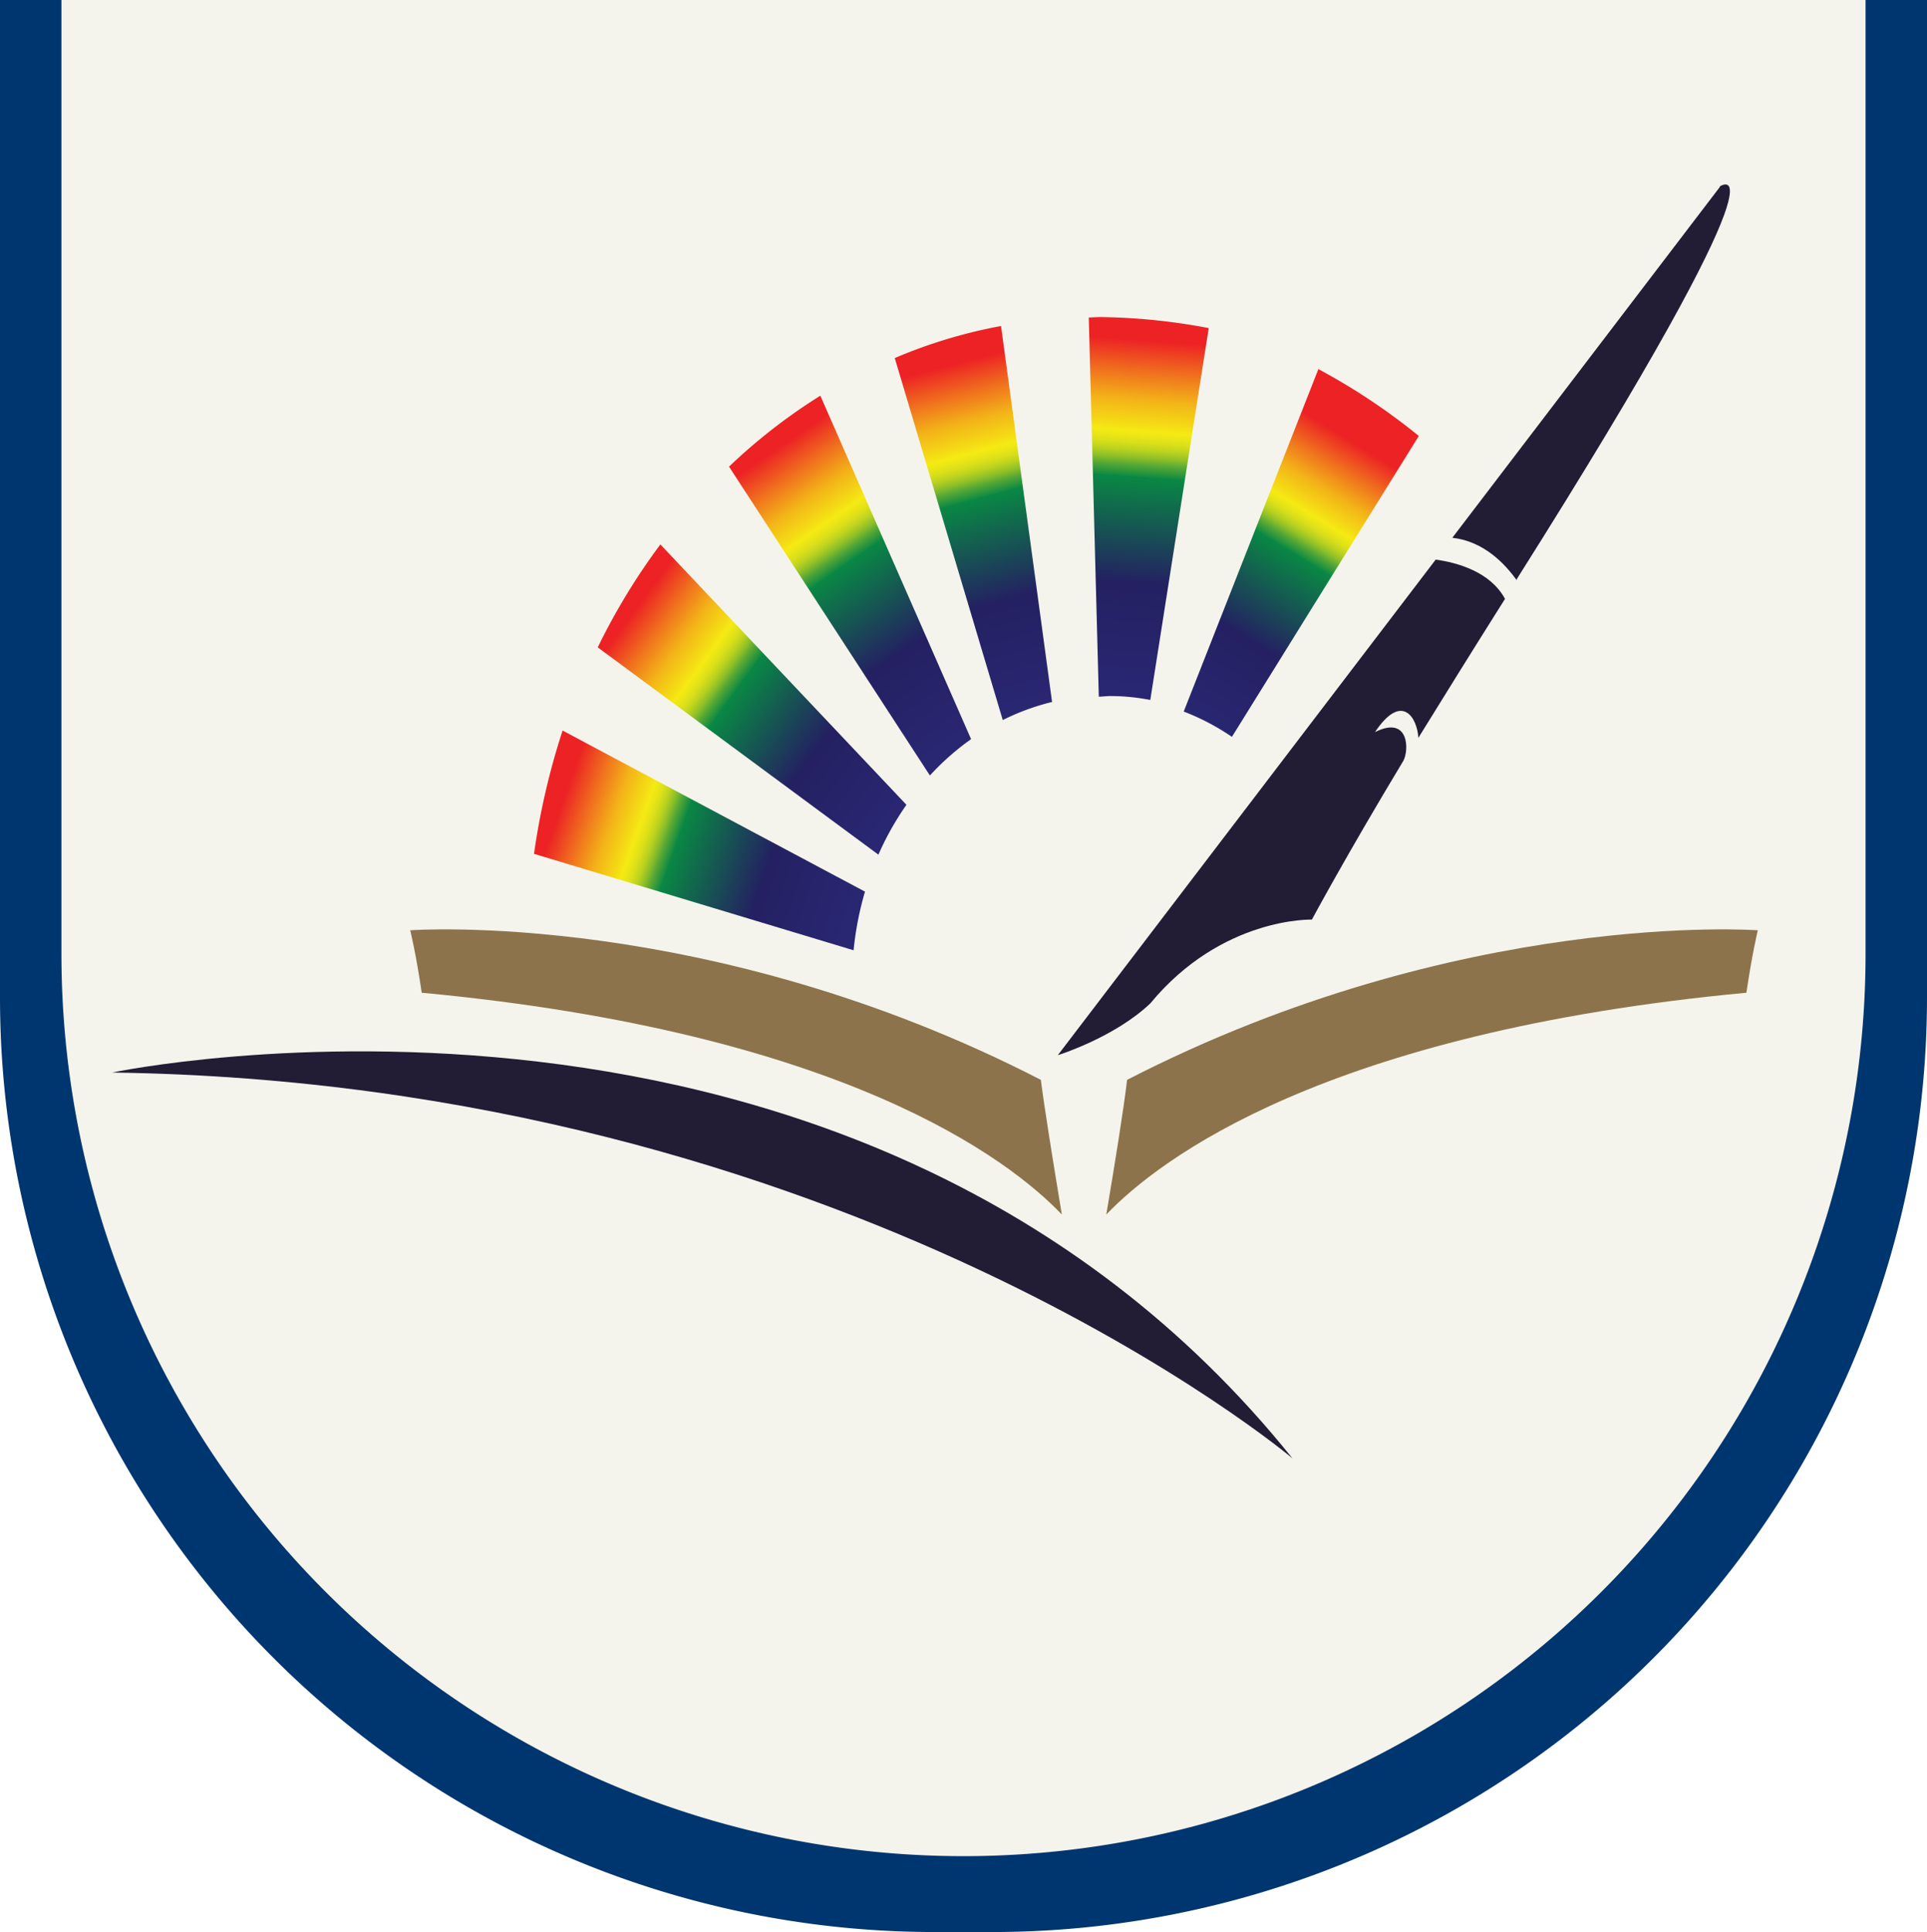 <svg xmlns="http://www.w3.org/2000/svg" xmlns:xlink="http://www.w3.org/1999/xlink" viewBox="0 0 211.06 211.57"><defs><style>.cls-1{fill:#003670;}.cls-2{fill:#f4f4ec;}.cls-3{fill:#8c734b;}.cls-4{fill:url(#linear-gradient);}.cls-5{fill:url(#linear-gradient-2);}.cls-6{fill:url(#linear-gradient-3);}.cls-7{fill:url(#linear-gradient-4);}.cls-8{fill:url(#linear-gradient-5);}.cls-9{fill:#221c35;}.cls-10{fill:url(#linear-gradient-6);}</style><linearGradient id="linear-gradient" x1="-39.71" y1="78.59" x2="-19.76" y2="46.04" gradientTransform="translate(168.48)" gradientUnits="userSpaceOnUse"><stop offset="0.02" stop-color="#292772"/><stop offset="0.3" stop-color="#242062"/><stop offset="0.58" stop-color="#098844"/><stop offset="0.58" stop-color="#0f8a43"/><stop offset="0.61" stop-color="#54a735"/><stop offset="0.63" stop-color="#8dbf29"/><stop offset="0.65" stop-color="#bad220"/><stop offset="0.67" stop-color="#dadf19"/><stop offset="0.69" stop-color="#eee715"/><stop offset="0.7" stop-color="#f5ea14"/><stop offset="0.72" stop-color="#f4db15"/><stop offset="0.78" stop-color="#f3b518"/><stop offset="0.85" stop-color="#f0761d"/><stop offset="0.94" stop-color="#ec2224"/><stop offset="1" stop-color="#ec2224"/></linearGradient><linearGradient id="linear-gradient-2" x1="-45.65" y1="76.3" x2="-42.62" y2="34.77" xlink:href="#linear-gradient"/><linearGradient id="linear-gradient-3" x1="-54.06" y1="77.48" x2="-64.67" y2="37.45" xlink:href="#linear-gradient"/><linearGradient id="linear-gradient-4" x1="-68.73" y1="87.94" x2="-100.39" y2="64.76" xlink:href="#linear-gradient"/><linearGradient id="linear-gradient-5" x1="-74.02" y1="98.86" x2="-108.82" y2="86.62" xlink:href="#linear-gradient"/><linearGradient id="linear-gradient-6" x1="-61.41" y1="80.55" x2="-84.46" y2="46.86" xlink:href="#linear-gradient"/></defs><g id="Layer_2" data-name="Layer 2"><g id="Layer_1-2" data-name="Layer 1"><path class="cls-1" d="M0,0H211.06a0,0,0,0,1,0,0V109.2A102.37,102.37,0,0,1,108.69,211.57h-6.32A102.37,102.37,0,0,1,0,109.2V0A0,0,0,0,1,0,0Z"/><path class="cls-2" d="M6.74,0H204.33a0,0,0,0,1,0,0V104.46a98.8,98.8,0,0,1-98.8,98.8h0a98.8,98.8,0,0,1-98.8-98.8V0A0,0,0,0,1,6.74,0Z"/><path class="cls-3" d="M114,118.25c-36.46-18.77-69.07-16.38-69.07-16.38s.64,2.59,1.26,6.84C92.43,113.05,110.59,127,116.3,133,115.33,127.13,114.43,121.58,114,118.25Z"/><path class="cls-3" d="M123.45,118.25c36.49-18.77,69.08-16.38,69.08-16.38s-.63,2.59-1.25,6.84C145.05,113.05,126.9,127,121.17,133,122.16,127.13,123.05,121.58,123.45,118.25Z"/><path class="cls-4" d="M134.93,80.69,155.4,47.74a69.52,69.52,0,0,0-11-7.32l-14.75,37.5A25.77,25.77,0,0,1,134.93,80.69Z"/><path class="cls-5" d="M119.25,34.77l1.1,41.52c.41,0,.85-.07,1.28-.07a23.35,23.35,0,0,1,4.36.43l6.4-40.72a67.23,67.23,0,0,0-12-1.21"/><path class="cls-6" d="M115.23,76.87,109.64,35.7A55.21,55.21,0,0,0,98,39.21l11.83,39.64A25.62,25.62,0,0,1,115.23,76.87Z"/><path class="cls-7" d="M99.28,88.13,72.33,59.62a70.27,70.27,0,0,0-6.86,11.27l30.74,22.7A31.88,31.88,0,0,1,99.28,88.13Z"/><path class="cls-8" d="M94.74,97.64,61.62,80A79,79,0,0,0,58.49,93.5l35,10.56A35.26,35.26,0,0,1,94.74,97.64Z"/><path class="cls-9" d="M188.39,20.45,159.07,58.89c3.44.38,5.77,2.85,7.05,4.65l0-.11c30.94-49,22.22-43,22.22-43"/><path class="cls-9" d="M157.25,61.28l-41.39,54.27s6.17-1.91,10.13-5.67c7.84-9.49,17.7-9.18,17.7-9.18s3.69-6.89,10-17.36c.65-1.1.7-5.07-3.09-3.17,2.95-4.42,4.63-1.57,4.75.63,2.58-4.18,5.71-9.22,9.49-15.22C163.23,62.61,159.62,61.61,157.25,61.28Z"/><path class="cls-10" d="M106.36,80.94,89.85,43.33a62.21,62.21,0,0,0-10,7.77l22,33.82A28.4,28.4,0,0,1,106.36,80.94Z"/><path class="cls-9" d="M12.28,117.45s81.51-17.24,129.28,42.25C141.56,159.7,92.82,118.56,12.28,117.45Z"/></g></g></svg>